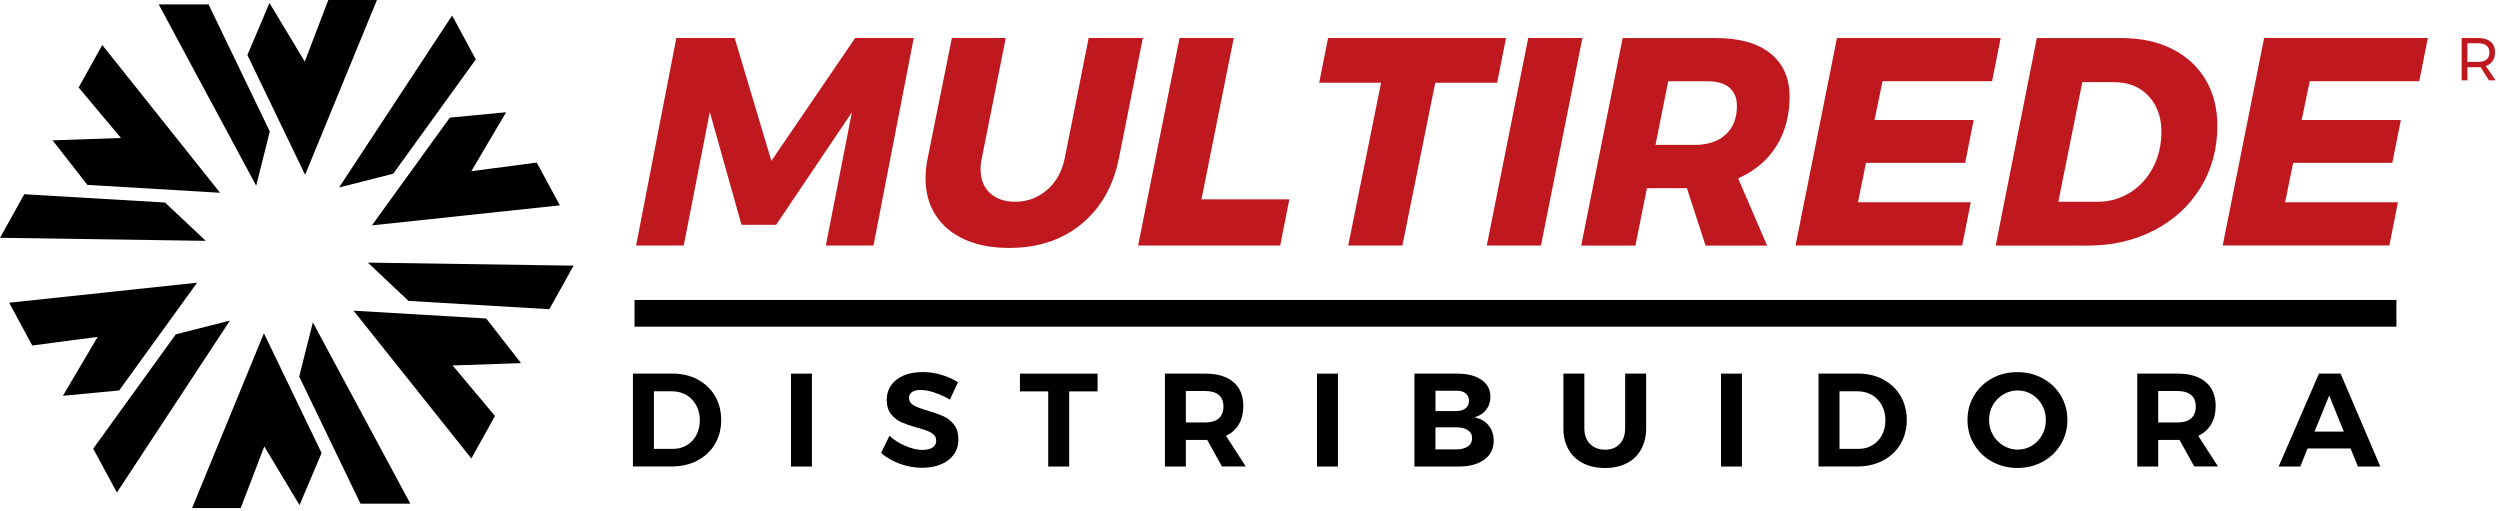 <svg xmlns="http://www.w3.org/2000/svg" width="543" height="111" viewBox="0 0 543 111" fill="none"><path d="M34.471 0.96H45.301L58.601 28.56L55.641 40.33L34.471 0.96Z" fill="black"></path><path d="M53.74 11.96L66.27 37.97L81.87 0H71.31L66.19 13.38L58.53 0.64L53.74 11.96Z" fill="black"></path><path d="M98.2 3.37L103.35 12.9L85.41 37.73L73.65 40.72L98.2 3.37Z" fill="black"></path><path d="M97.701 25.55L80.781 48.95L121.601 44.6L116.581 35.31L102.371 37.18L109.931 24.38L97.701 25.55Z" fill="black"></path><path d="M0 51.65L5.27 42.19L35.85 43.99L44.69 52.31L0 51.65Z" fill="black"></path><path d="M18.98 40.16L47.8 41.87L22.21 9.77L17.08 19L26.27 29.97L11.42 30.48L18.98 40.16Z" fill="black"></path><path d="M89.12 109.39H78.29L64.99 81.79L67.95 70.02L89.12 109.39Z" fill="black"></path><path d="M69.851 98.39L57.321 72.38L41.721 110.35H52.281L57.401 96.97L65.061 109.71L69.851 98.39Z" fill="black"></path><path d="M25.39 106.98L20.24 97.45L38.18 72.62L49.94 69.63L25.39 106.98Z" fill="black"></path><path d="M25.89 84.8L42.81 61.4L1.99 65.75L7.01 75.04L21.21 73.17L13.66 85.97L25.89 84.8Z" fill="black"></path><path d="M124.588 57.7L119.318 67.16L88.738 65.36L79.898 57.04L124.588 57.7Z" fill="black"></path><path d="M105.609 69.18L76.789 67.48L102.379 99.58L107.509 90.35L98.309 79.38L113.169 78.87L105.609 69.18Z" fill="black"></path><path d="M185.73 8.26H198.46L189.72 53.33H179.37L185.03 24.4L168.57 48.83H161.05L154.17 24.33L148.51 53.33H138.16L146.9 8.26H159.57L167.54 34.94L185.74 8.26H185.73Z" fill="#BF181F"></path><path d="M243.009 34.43C241.809 40.43 239.109 45.17 234.909 48.64C230.709 52.11 225.459 53.85 219.159 53.85C215.469 53.85 212.269 53.24 209.549 52.02C206.829 50.8 204.729 49.05 203.249 46.78C201.769 44.51 201.029 41.83 201.029 38.74C201.029 37.24 201.179 35.8 201.479 34.43L206.749 8.26H218.449L213.239 34.43C213.069 35.16 212.979 35.93 212.979 36.74C212.979 38.93 213.659 40.65 215.009 41.92C216.359 43.19 218.189 43.82 220.509 43.82C223.119 43.82 225.419 42.97 227.389 41.28C229.359 39.59 230.649 37.3 231.249 34.43L236.459 8.26H248.229L243.019 34.43H243.009Z" fill="#BF181F"></path><path d="M260.949 43.3H280.049L278.059 53.33H247.199L256.199 8.26H267.969L260.959 43.3H260.949Z" fill="#BF181F"></path><path d="M327.109 8.26L325.179 17.97H311.739L304.599 53.33H292.829L299.969 17.97H286.529L288.459 8.26H327.099H327.109Z" fill="#BF181F"></path><path d="M343.7 8.26L334.7 53.33H322.93L331.93 8.26H343.7Z" fill="#BF181F"></path><path d="M385.809 31.76C383.879 34.83 381.119 37.15 377.519 38.74L383.819 53.34H370.449L366.399 40.87H357.719L355.209 53.34H343.439L352.439 8.27H372.689C377.829 8.27 381.789 9.38 384.549 11.61C387.309 13.84 388.699 16.97 388.699 21C388.699 25.03 387.739 28.71 385.809 31.77V31.76ZM359.579 31.47H368.069C370.939 31.47 373.189 30.72 374.819 29.22C376.449 27.72 377.259 25.64 377.259 22.98C377.259 21.27 376.709 19.95 375.619 19.03C374.529 18.11 372.949 17.65 370.889 17.65H362.339L359.579 31.47Z" fill="#BF181F"></path><path d="M432.68 17.64H408.89L407.15 26.06H428.69L426.83 35.38H405.29L403.55 43.93H428.05L426.19 53.32H389.99L398.99 8.25H434.55L432.68 17.64Z" fill="#BF181F"></path><path d="M471.801 10.64C474.951 12.23 477.371 14.46 479.071 17.33C480.761 20.2 481.611 23.52 481.611 27.3C481.611 32.32 480.391 36.81 477.951 40.77C475.511 44.74 472.141 47.82 467.861 50.03C463.571 52.24 458.791 53.34 453.521 53.34H433.461L442.401 8.27H460.791C464.991 8.27 468.671 9.06 471.821 10.65L471.801 10.64ZM466.621 20.8C464.731 18.83 462.231 17.84 459.101 17.84H452.281L447.071 43.82H455.621C458.151 43.82 460.471 43.17 462.601 41.86C464.721 40.55 466.391 38.74 467.621 36.43C468.851 34.12 469.451 31.5 469.451 28.59C469.451 25.38 468.511 22.78 466.621 20.81V20.8Z" fill="#BF181F"></path><path d="M525.46 17.64H501.67L499.93 26.06H521.47L519.61 35.38H498.07L496.33 43.93H520.83L518.97 53.32H482.77L491.77 8.25H527.33L525.46 17.64Z" fill="#BF181F"></path><path d="M151.541 82.44C153.151 83.3 154.411 84.49 155.301 86.01C156.191 87.53 156.641 89.28 156.641 91.24C156.641 93.2 156.181 94.94 155.271 96.47C154.361 98 153.081 99.19 151.451 100.04C149.821 100.9 147.951 101.32 145.861 101.32H137.471V81.14H146.031C148.091 81.14 149.921 81.57 151.541 82.42V82.44ZM149.161 96.71C150.051 96.18 150.751 95.45 151.251 94.5C151.751 93.56 152.001 92.48 152.001 91.27C152.001 90.06 151.741 88.97 151.211 88.01C150.681 87.05 149.961 86.3 149.051 85.78C148.141 85.25 147.101 84.99 145.951 84.99H142.031V97.5H146.151C147.261 97.5 148.271 97.24 149.161 96.71Z" fill="black"></path><path d="M171.801 81.15H176.351V101.33H171.801V81.15Z" fill="black"></path><path d="M202.981 85.26C201.821 84.88 200.821 84.7 200.001 84.7C199.181 84.7 198.591 84.84 198.131 85.13C197.671 85.42 197.441 85.84 197.441 86.4C197.441 87.11 197.771 87.65 198.431 88.03C199.091 88.41 200.121 88.79 201.501 89.2C202.881 89.6 204.021 90.01 204.921 90.41C205.811 90.81 206.581 91.42 207.211 92.23C207.841 93.04 208.161 94.1 208.161 95.43C208.161 96.76 207.821 97.83 207.141 98.76C206.461 99.69 205.521 100.4 204.331 100.88C203.141 101.36 201.781 101.6 200.271 101.6C198.641 101.6 197.031 101.31 195.461 100.74C193.891 100.17 192.521 99.38 191.371 98.38L193.191 94.66C194.211 95.58 195.381 96.32 196.711 96.88C198.041 97.44 199.251 97.72 200.341 97.72C201.281 97.72 202.021 97.55 202.551 97.2C203.081 96.85 203.341 96.35 203.341 95.7C203.341 95.18 203.161 94.75 202.811 94.42C202.451 94.08 202.001 93.81 201.461 93.6C200.911 93.39 200.161 93.15 199.201 92.88C197.821 92.5 196.691 92.11 195.811 91.73C194.941 91.35 194.181 90.76 193.551 89.97C192.921 89.18 192.601 88.14 192.601 86.83C192.601 85.62 192.931 84.56 193.581 83.64C194.231 82.73 195.151 82.03 196.321 81.54C197.491 81.05 198.861 80.81 200.411 80.81C201.791 80.81 203.161 81.01 204.501 81.42C205.841 81.82 207.041 82.36 208.071 83.03L206.311 86.81C205.271 86.18 204.171 85.67 203.011 85.3L202.981 85.26Z" fill="black"></path><path d="M221.531 81.15H238.391V85.01H232.221V101.33H227.671V85.01H221.531V81.15Z" fill="black"></path><path d="M265.411 101.33L262.211 95.56H257.571V101.33H253.021V81.15H261.781C264.411 81.15 266.451 81.76 267.891 82.98C269.331 84.2 270.051 85.93 270.051 88.15C270.051 89.71 269.731 91.04 269.091 92.14C268.451 93.25 267.511 94.09 266.281 94.66L270.581 101.32H265.421L265.411 101.33ZM257.571 91.76H261.781C263.051 91.76 264.021 91.47 264.711 90.88C265.391 90.29 265.731 89.43 265.731 88.3C265.731 87.17 265.391 86.34 264.711 85.78C264.031 85.21 263.051 84.93 261.781 84.93H257.571V91.76Z" fill="black"></path><path d="M286.051 81.15H290.601V101.33H286.051V81.15Z" fill="black"></path><path d="M321.791 82.51C323.081 83.41 323.721 84.64 323.721 86.2C323.721 87.28 323.411 88.21 322.781 89.01C322.161 89.81 321.301 90.35 320.231 90.64C321.541 90.89 322.561 91.47 323.311 92.38C324.061 93.29 324.431 94.41 324.431 95.74C324.431 97.47 323.751 98.83 322.381 99.83C321.021 100.83 319.161 101.33 316.821 101.33H307.221V81.15H316.501C318.731 81.15 320.491 81.6 321.781 82.5L321.791 82.51ZM318.321 88.69C318.811 88.3 319.061 87.74 319.061 87.03C319.061 86.32 318.811 85.8 318.321 85.42C317.831 85.04 317.151 84.85 316.291 84.87H311.791V89.28H316.291C317.161 89.28 317.831 89.08 318.321 88.69ZM318.821 96.96C319.441 96.53 319.741 95.93 319.741 95.16C319.741 94.39 319.431 93.85 318.821 93.43C318.201 93.01 317.361 92.81 316.281 92.82H311.781V97.61H316.281C317.361 97.61 318.201 97.39 318.821 96.96Z" fill="black"></path><path d="M345.36 96.42C346.18 97.26 347.27 97.67 348.63 97.67C349.99 97.67 351.01 97.26 351.8 96.43C352.59 95.6 352.98 94.46 352.98 93V81.15H357.54V93C357.54 94.77 357.18 96.3 356.46 97.6C355.74 98.9 354.71 99.9 353.36 100.6C352.01 101.3 350.43 101.65 348.6 101.65C346.77 101.65 345.18 101.3 343.81 100.6C342.45 99.9 341.4 98.9 340.67 97.6C339.94 96.3 339.57 94.77 339.57 93V81.15H344.12V93C344.12 94.44 344.53 95.58 345.34 96.42H345.36Z" fill="black"></path><path d="M373.801 81.15H378.351V101.33H373.801V81.15Z" fill="black"></path><path d="M409.05 82.44C410.66 83.3 411.92 84.49 412.81 86.01C413.7 87.53 414.15 89.28 414.15 91.24C414.15 93.2 413.69 94.94 412.78 96.47C411.87 98 410.59 99.19 408.96 100.04C407.33 100.9 405.46 101.32 403.37 101.32H394.98V81.14H403.54C405.6 81.14 407.43 81.57 409.05 82.42V82.44ZM406.67 96.71C407.56 96.18 408.26 95.45 408.76 94.5C409.26 93.56 409.51 92.48 409.51 91.27C409.51 90.06 409.25 88.97 408.72 88.01C408.19 87.05 407.47 86.3 406.56 85.78C405.65 85.25 404.61 84.99 403.46 84.99H399.54V97.5H403.66C404.78 97.5 405.78 97.24 406.67 96.71Z" fill="black"></path><path d="M443.7 82.19C445.35 83.09 446.65 84.34 447.61 85.92C448.56 87.51 449.04 89.27 449.04 91.21C449.04 93.15 448.56 94.92 447.61 96.51C446.66 98.11 445.36 99.36 443.7 100.27C442.05 101.18 440.21 101.64 438.19 101.64C436.17 101.64 434.34 101.18 432.68 100.27C431.03 99.36 429.72 98.11 428.77 96.52C427.82 94.93 427.34 93.16 427.34 91.2C427.34 89.24 427.82 87.5 428.77 85.91C429.72 84.32 431.02 83.08 432.66 82.18C434.3 81.28 436.14 80.83 438.18 80.83C440.22 80.83 442.03 81.28 443.69 82.18L443.7 82.19ZM435.14 85.66C434.18 86.23 433.42 87 432.86 87.98C432.3 88.96 432.02 90.04 432.02 91.21C432.02 92.38 432.3 93.49 432.87 94.47C433.44 95.45 434.2 96.23 435.15 96.8C436.1 97.37 437.13 97.66 438.25 97.66C439.37 97.66 440.39 97.38 441.32 96.81C442.25 96.24 442.99 95.47 443.54 94.48C444.09 93.49 444.36 92.4 444.36 91.21C444.36 90.02 444.09 88.96 443.54 87.98C442.99 87 442.25 86.23 441.32 85.66C440.39 85.09 439.36 84.81 438.25 84.81C437.14 84.81 436.1 85.09 435.14 85.66Z" fill="black"></path><path d="M476.601 101.33L473.401 95.56H468.761V101.33H464.211V81.15H472.971C475.601 81.15 477.641 81.76 479.081 82.98C480.521 84.2 481.241 85.93 481.241 88.15C481.241 89.71 480.921 91.04 480.271 92.14C479.631 93.25 478.691 94.09 477.461 94.66L481.751 101.32H476.591L476.601 101.33ZM468.761 91.76H472.971C474.241 91.76 475.211 91.47 475.901 90.88C476.581 90.29 476.921 89.43 476.921 88.3C476.921 87.17 476.581 86.34 475.901 85.78C475.221 85.21 474.241 84.93 472.971 84.93H468.761V91.76Z" fill="black"></path><path d="M512.14 101.33L510.55 97.41H501.21L499.62 101.33H494.92L503.68 81.15H508.38L517 101.33H512.13H512.14ZM502.71 93.75H509.08L505.91 85.91L502.71 93.75Z" fill="black"></path><path d="M540.6 17.45L538.78 14.56C538.57 14.58 538.4 14.59 538.27 14.59H535.93V17.45H534.67V8.26H538.27C539.43 8.26 540.33 8.53 540.97 9.07C541.6 9.61 541.92 10.37 541.92 11.36C541.92 12.1 541.75 12.73 541.4 13.24C541.05 13.75 540.56 14.12 539.91 14.34L542.05 17.45H540.61H540.6ZM538.26 13.45C539.05 13.45 539.65 13.28 540.07 12.93C540.49 12.58 540.7 12.07 540.7 11.4C540.7 10.73 540.49 10.25 540.07 9.91C539.65 9.57 539.05 9.4 538.26 9.4H535.92V13.44H538.26V13.45Z" fill="#BF181F"></path><path d="M520.5 65.15H137.82V70.95H520.5V65.15Z" fill="black"></path></svg>